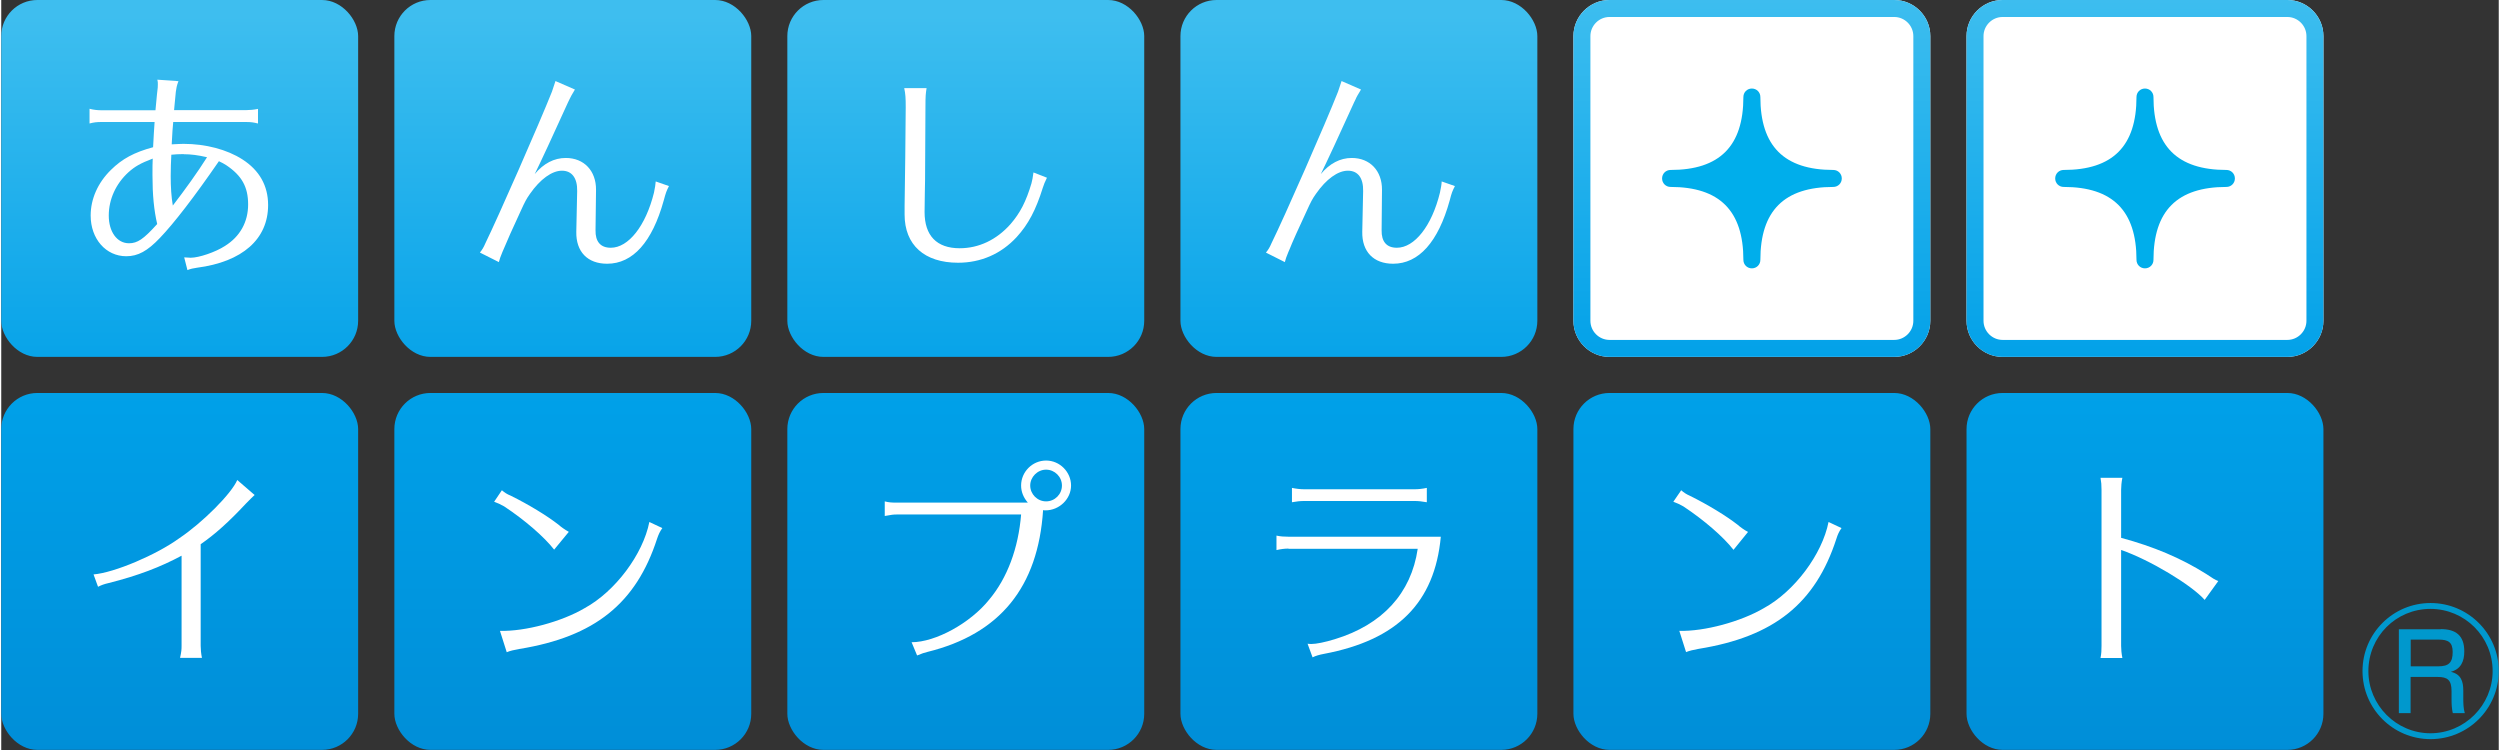 <?xml version="1.0" encoding="UTF-8"?>
<svg id="_レイヤー_2" data-name="レイヤー 2" xmlns="http://www.w3.org/2000/svg" xmlns:xlink="http://www.w3.org/1999/xlink" viewBox="0 0 200 60.06" width="200" height="60">
  <rect x="0" y="0" width="200" height="60.06" fill="#333333" stroke="none"/>
  <defs>
    <style>
      .cls-1 {
        fill: url(#_ブルー);
      }

      .cls-2 {
        fill: #0098cd;
      }

      .cls-3 {
        fill: #fff;
      }

      .cls-4 {
        fill: #00aeeb;
      }

      .cls-5 {
        fill: url(#_ブルー-12);
      }

      .cls-6 {
        fill: url(#_ブルー-11);
      }

      .cls-7 {
        fill: url(#_ブルー-10);
      }

      .cls-8 {
        fill: url(#_ブルー-9);
      }

      .cls-9 {
        fill: url(#_ブルー-2);
      }

      .cls-10 {
        fill: url(#_ブルー-4);
      }

      .cls-11 {
        fill: url(#_ブルー-3);
      }

      .cls-12 {
        fill: url(#_ブルー-6);
      }

      .cls-13 {
        fill: url(#_ブルー-5);
      }

      .cls-14 {
        fill: url(#_ブルー-8);
      }

      .cls-15 {
        fill: url(#_ブルー-7);
      }
    </style>
    <linearGradient id="_ブルー" data-name="ブルー" x1="14.29" y1="1.23" x2="14.29" y2="63.57" gradientUnits="userSpaceOnUse">
      <stop offset="0" stop-color="#3ebeef"/>
      <stop offset=".5" stop-color="#00a0e8"/>
      <stop offset="1" stop-color="#008cd6"/>
    </linearGradient>
    <linearGradient id="_ブルー-2" data-name="ブルー" x1="77.24" x2="77.24" xlink:href="#_ブルー"/>
    <linearGradient id="_ブルー-3" data-name="ブルー" x1="108.72" x2="108.72" xlink:href="#_ブルー"/>
    <linearGradient id="_ブルー-4" data-name="ブルー" x1="45.77" x2="45.77" xlink:href="#_ブルー"/>
    <linearGradient id="_ブルー-5" data-name="ブルー" y1="1.23" y2="63.57" xlink:href="#_ブルー"/>
    <linearGradient id="_ブルー-6" data-name="ブルー" x1="140.19" y1="-.53" x2="140.19" y2="60.3" xlink:href="#_ブルー"/>
    <linearGradient id="_ブルー-7" data-name="ブルー" x1="171.67" y1="-.53" x2="171.67" y2="60.3" xlink:href="#_ブルー"/>
    <linearGradient id="_ブルー-8" data-name="ブルー" x1="77.24" y1="1.23" x2="77.24" y2="63.57" xlink:href="#_ブルー"/>
    <linearGradient id="_ブルー-9" data-name="ブルー" x1="140.19" y1="1.23" x2="140.19" y2="63.57" xlink:href="#_ブルー"/>
    <linearGradient id="_ブルー-10" data-name="ブルー" x1="171.67" y1="1.23" x2="171.67" y2="63.57" xlink:href="#_ブルー"/>
    <linearGradient id="_ブルー-11" data-name="ブルー" x1="108.72" y1="1.23" x2="108.72" y2="63.57" xlink:href="#_ブルー"/>
    <linearGradient id="_ブルー-12" data-name="ブルー" x1="45.77" y1="1.23" x2="45.77" y2="63.57" xlink:href="#_ブルー"/>
  </defs>
  <g id="bg">
    <g>
      <g>
        <path class="cls-3" d="M183.07,0h-22.8c-1.59,0-2.89,1.3-2.89,2.89v22.8c0,1.59,1.3,2.89,2.89,2.89h22.8c1.59,0,2.89-1.3,2.89-2.89V2.89c0-1.59-1.3-2.89-2.89-2.89h0Z"/>
        <path class="cls-3" d="M151.59,0h-22.8c-1.59,0-2.89,1.3-2.89,2.89v22.8c0,1.59,1.3,2.89,2.89,2.89h22.8c1.59,0,2.89-1.3,2.89-2.89V2.89c0-1.59-1.3-2.89-2.89-2.89h0Z"/>
        <g>
          <g>
            <rect class="cls-1" width="28.58" height="28.58" rx="2.89" ry="2.89"/>
            <path class="cls-3" d="M7.07,8.71c.33.09.66.12.97.12h4.31c.05-.5.05-.54.12-1.27.07-.56.07-.62.07-.8,0-.16,0-.21-.04-.38l1.69.12c-.14.36-.17.56-.21.85-.02.16-.03.24-.1,1.04,0,.07-.02.15-.04.43h5.75c.28,0,.63-.03.97-.1v1.17c-.35-.09-.56-.12-.97-.12h-5.82c-.03.35-.09,1.01-.12,1.79.4-.02.71-.04.94-.04,1.77,0,3.49.45,4.73,1.25,1.35.87,2.05,2.1,2.05,3.65,0,2.73-2.06,4.55-5.7,5.02-.24.03-.56.1-.76.19l-.26-1.02c.21.02.4.03.52.03.66,0,1.99-.45,2.74-.94,1.22-.76,1.86-1.93,1.86-3.33s-.51-2.31-1.75-3.14c-.16-.11-.36-.21-.59-.32-2,2.9-3.6,4.97-4.73,6.15-.99,1.04-1.75,1.46-2.69,1.46-1.63,0-2.85-1.39-2.85-3.26,0-1.32.57-2.62,1.62-3.65.9-.89,1.86-1.41,3.38-1.82.05-.92.07-1.36.12-2.02h-4.24c-.4,0-.64.03-.97.12v-1.19ZM12.49,17.95c-.26-1.11-.38-2.34-.38-3.93,0-.47,0-1.06.02-1.32-.99.38-1.41.62-1.94,1.09-1.01.92-1.58,2.17-1.58,3.47s.66,2.22,1.62,2.22c.68,0,1.16-.33,2.22-1.5l.05-.05ZM14.61,12.34c-.33,0-.75.02-.99.05-.03.45-.05,1.23-.05,1.72,0,.85.05,1.67.17,2.35.99-1.29,2-2.69,2.74-3.87-.74-.17-1.3-.24-1.87-.24Z"/>
          </g>
          <g>
            <rect class="cls-9" x="62.95" width="28.58" height="28.58" rx="2.89" ry="2.89"/>
            <path class="cls-3" d="M83.74,14.23c-.19.38-.24.54-.33.8-.56,1.79-1.16,2.93-2.1,3.96-1.25,1.35-2.87,2.05-4.69,2.05-2.69,0-4.28-1.42-4.28-3.86v-.71c.02-.7.09-6.96.09-7.88,0-.75-.02-1.06-.12-1.53h1.79c-.07.45-.09.63-.09,1.48l-.02,3.82c0,1.46-.02,3.09-.03,3.11l-.02,1.51c0,1.89.97,2.9,2.81,2.9,1.53,0,2.95-.67,4.07-1.93.78-.9,1.25-1.82,1.68-3.27.07-.28.1-.42.16-.87l1.07.42Z"/>
          </g>
          <g>
            <rect class="cls-11" x="94.43" width="28.58" height="28.58" rx="2.89" ry="2.89"/>
            <path class="cls-3" d="M101.29,20.21c.17-.21.28-.38.43-.73,1.03-2.09,4.35-9.64,5.33-12.14l.26-.78.02-.07,1.56.68c-.24.4-.37.61-.42.75l-.14.29c-1.01,2.24-2.27,4.95-2.66,5.73.71-.85,1.55-1.29,2.48-1.29,1.46,0,2.43,1.03,2.42,2.55l-.03,3.23c-.02.92.4,1.41,1.22,1.41,1.42,0,2.8-1.75,3.45-4.41.09-.45.13-.64.14-.9l1.06.37c-.21.42-.25.5-.42,1.16-.92,3.32-2.47,5.06-4.53,5.06-1.56,0-2.5-.96-2.47-2.56l.07-3.26c.02-1.04-.41-1.63-1.22-1.63s-1.74.68-2.55,1.84c-.3.42-.43.68-.73,1.34-.61,1.3-1.22,2.66-1.39,3.11l-.07.16-.03.07c-.16.4-.21.52-.28.8l-1.51-.76Z"/>
          </g>
          <g>
            <rect class="cls-10" x="31.48" width="28.58" height="28.58" rx="2.89" ry="2.89"/>
            <path class="cls-3" d="M38.34,20.21c.17-.21.28-.38.43-.73,1.02-2.09,4.34-9.64,5.33-12.14l.26-.78.02-.07,1.56.68c-.24.4-.36.61-.42.75l-.14.29c-1.01,2.24-2.27,4.95-2.66,5.73.71-.85,1.55-1.29,2.49-1.29,1.46,0,2.43,1.03,2.42,2.55l-.04,3.23c-.02.92.4,1.41,1.22,1.41,1.42,0,2.8-1.75,3.46-4.41.09-.45.12-.64.14-.9l1.06.37c-.21.42-.24.5-.42,1.16-.92,3.32-2.47,5.06-4.53,5.06-1.57,0-2.5-.96-2.47-2.56l.07-3.26c.02-1.04-.42-1.63-1.22-1.63s-1.74.68-2.55,1.84c-.3.42-.43.68-.73,1.34-.61,1.3-1.21,2.66-1.39,3.11l-.07.16-.03.07c-.16.4-.21.52-.28.8l-1.51-.76Z"/>
          </g>
          <g>
            <rect class="cls-13" y="31.47" width="28.58" height="28.58" rx="2.89" ry="2.89"/>
            <path class="cls-3" d="M7.39,46c1.67-.14,5.02-1.56,6.87-2.9,1.86-1.25,4.17-3.56,4.64-4.66l1.39,1.2c-.16.14-.38.37-.69.68-1.39,1.49-2.5,2.48-3.63,3.26v8.13c0,.28.03.62.1.97h-1.75c.11-.52.12-.66.12-.97v-7.21c-1.67.9-3.49,1.6-5.84,2.19-.38.09-.57.16-.85.3l-.36-.99Z"/>
          </g>
          <path class="cls-12" d="M151.59,1.36c.84,0,1.53.69,1.53,1.53v22.8c0,.84-.69,1.53-1.53,1.53h-22.8c-.84,0-1.53-.69-1.53-1.53V2.89c0-.84.69-1.53,1.53-1.53h22.8M151.59,0h-22.8c-1.59,0-2.89,1.3-2.89,2.89v22.8c0,1.59,1.3,2.89,2.89,2.89h22.8c1.59,0,2.89-1.3,2.89-2.89V2.89c0-1.59-1.3-2.89-2.89-2.89h0Z"/>
          <path class="cls-15" d="M183.07,1.36c.84,0,1.53.69,1.53,1.53v22.8c0,.84-.69,1.53-1.53,1.53h-22.8c-.84,0-1.53-.69-1.53-1.53V2.89c0-.84.69-1.53,1.53-1.53h22.8M183.07,0h-22.8c-1.59,0-2.89,1.3-2.89,2.89v22.8c0,1.59,1.3,2.89,2.89,2.89h22.8c1.59,0,2.89-1.3,2.89-2.89V2.89c0-1.59-1.3-2.89-2.89-2.89h0Z"/>
          <g>
            <rect class="cls-14" x="62.95" y="31.47" width="28.58" height="28.58" rx="2.89" ry="2.89"/>
            <path class="cls-3" d="M70.75,40.15c.33.09.61.1.97.1h10.49c-.35-.4-.54-.87-.54-1.37,0-1.09.9-2,2-2s2,.92,2,2-.94,1.99-2.05,1.99c-.07,0-.11,0-.19-.02-.4,6.17-3.46,9.92-9.24,11.35-.28.07-.44.12-.85.29l-.44-1.06c1.91,0,4.71-1.53,6.22-3.42,1.44-1.72,2.33-4.1,2.55-6.81h-9.95c-.29,0-.42.02-.97.12v-1.18ZM82.4,38.88c0,.69.57,1.27,1.27,1.27s1.27-.57,1.27-1.27-.58-1.27-1.27-1.27-1.27.59-1.27,1.27Z"/>
          </g>
          <g>
            <rect class="cls-8" x="125.9" y="31.47" width="28.58" height="28.58" rx="2.89" ry="2.89"/>
            <path class="cls-3" d="M138.71,44.02c-.8-1.03-2.36-2.38-4.01-3.47-.31-.17-.49-.26-.8-.37l.63-.92c.22.19.4.31.69.44,1.44.71,2.9,1.6,3.84,2.33.17.16.54.42.82.57l-1.16,1.43ZM134.38,50.52c2.01.05,4.91-.73,6.77-1.82,2.45-1.34,4.67-4.31,5.18-6.9l1.04.49c-.19.26-.31.52-.41.85-1.68,5.19-5,7.85-11.03,8.82-.4.07-.77.16-1.01.26l-.54-1.7Z"/>
          </g>
          <g>
            <rect class="cls-7" x="157.38" y="31.47" width="28.58" height="28.58" rx="2.89" ry="2.89"/>
            <path class="cls-3" d="M168.11,52.69c.07-.38.08-.59.08-.97v-12.49c0-.38-.02-.63-.08-.97h1.75c-.07.35-.1.69-.1.97v3.84c2.6.7,4.79,1.62,6.81,2.89.5.34.71.47.97.57l-1.09,1.51c-1.03-1.18-4.38-3.2-6.69-4v7.68c0,.28.03.61.1.97h-1.75Z"/>
          </g>
          <g>
            <rect class="cls-6" x="94.43" y="31.47" width="28.58" height="28.58" rx="2.89" ry="2.89"/>
            <path class="cls-3" d="M103.09,43.93c-.31,0-.63.04-.97.12v-1.16c.31.07.61.09.97.09h12.19c-.49,5.28-3.48,8.27-9.35,9.38-.38.07-.68.16-.92.28l-.4-1.09c.16.02.22.02.31.02.38,0,1.08-.14,1.86-.38,3.82-1.16,6.13-3.68,6.65-7.24h-10.35ZM114.16,40.22c-.42-.07-.66-.1-.97-.1h-8.86c-.3,0-.59.03-.97.1v-1.15c.33.07.68.11.97.11h8.86c.28,0,.59-.03.97-.11v1.15Z"/>
          </g>
          <g>
            <rect class="cls-5" x="31.48" y="31.47" width="28.58" height="28.58" rx="2.89" ry="2.89"/>
            <path class="cls-3" d="M44.28,44.02c-.8-1.03-2.36-2.38-4.01-3.47-.31-.17-.49-.26-.8-.37l.62-.92c.23.19.4.31.7.43,1.44.71,2.9,1.6,3.84,2.33.17.16.54.42.82.57l-1.17,1.42ZM39.95,50.52c2.01.05,4.92-.73,6.77-1.82,2.45-1.34,4.67-4.31,5.18-6.9l1.04.49c-.19.26-.31.52-.42.85-1.68,5.19-5,7.85-11.03,8.83-.4.07-.76.15-1.01.26l-.54-1.7Z"/>
          </g>
          <g>
            <path class="cls-4" d="M178.19,14.29c-4.3,0-6.52-2.22-6.52-6.52,0,4.3-2.22,6.52-6.52,6.52,4.3,0,6.52,2.22,6.52,6.52,0-4.3,2.22-6.52,6.52-6.52Z"/>
            <path class="cls-4" d="M171.67,21.49c-.38,0-.68-.3-.68-.68,0-3.93-1.91-5.84-5.83-5.84-.38,0-.68-.3-.68-.68s.3-.68.68-.68c3.93,0,5.83-1.91,5.83-5.84,0-.38.3-.68.68-.68s.68.3.68.68c0,3.93,1.91,5.84,5.84,5.84.38,0,.68.3.68.68s-.3.68-.68.68c-3.93,0-5.84,1.91-5.84,5.84,0,.38-.3.68-.68.68ZM168.76,14.29c1.33.6,2.31,1.58,2.91,2.91.6-1.33,1.58-2.31,2.91-2.91-1.33-.6-2.31-1.58-2.91-2.91-.6,1.33-1.57,2.31-2.91,2.91Z"/>
          </g>
          <g>
            <path class="cls-4" d="M146.71,14.29c-4.3,0-6.52-2.22-6.52-6.52,0,4.3-2.22,6.52-6.52,6.52,4.3,0,6.52,2.22,6.52,6.52,0-4.3,2.22-6.52,6.52-6.52Z"/>
            <path class="cls-4" d="M140.19,21.49c-.38,0-.68-.3-.68-.68,0-3.93-1.91-5.84-5.83-5.84-.38,0-.68-.3-.68-.68s.3-.68.68-.68c3.93,0,5.83-1.91,5.83-5.84,0-.38.3-.68.68-.68s.68.3.68.68c0,3.93,1.91,5.84,5.84,5.84.38,0,.68.3.68.68s-.3.68-.68.68c-3.93,0-5.84,1.91-5.84,5.84,0,.38-.3.68-.68.68ZM137.28,14.29c1.33.6,2.31,1.58,2.91,2.91.6-1.33,1.58-2.31,2.91-2.91-1.33-.6-2.31-1.58-2.91-2.91-.6,1.33-1.57,2.31-2.91,2.91Z"/>
          </g>
        </g>
      </g>
      <path class="cls-2" d="M200,53.74c0,3.01-2.45,5.45-5.46,5.45s-5.45-2.44-5.45-5.45,2.44-5.45,5.45-5.45,5.46,2.44,5.46,5.45ZM189.56,53.74c0,2.74,2.24,4.98,4.97,4.98s4.98-2.24,4.98-4.98-2.22-4.98-4.98-4.98-4.97,2.22-4.97,4.98ZM195.36,50.38c1.21,0,1.88.52,1.88,1.78,0,.79-.26,1.42-1.08,1.64.81.18,1,.75,1,1.5v.64c0,.39.01.79.12,1.17h-.96c-.08-.34-.1-.72-.1-1.07v-.68c0-.91-.32-1.15-1.12-1.15h-2.16v2.9h-.94v-6.72h3.35ZM192.95,53.36h2.21c.84,0,1.15-.3,1.15-1.15,0-.79-.37-.99-1.11-.99h-2.25v2.14Z"/>
    </g>
  </g>
</svg>
